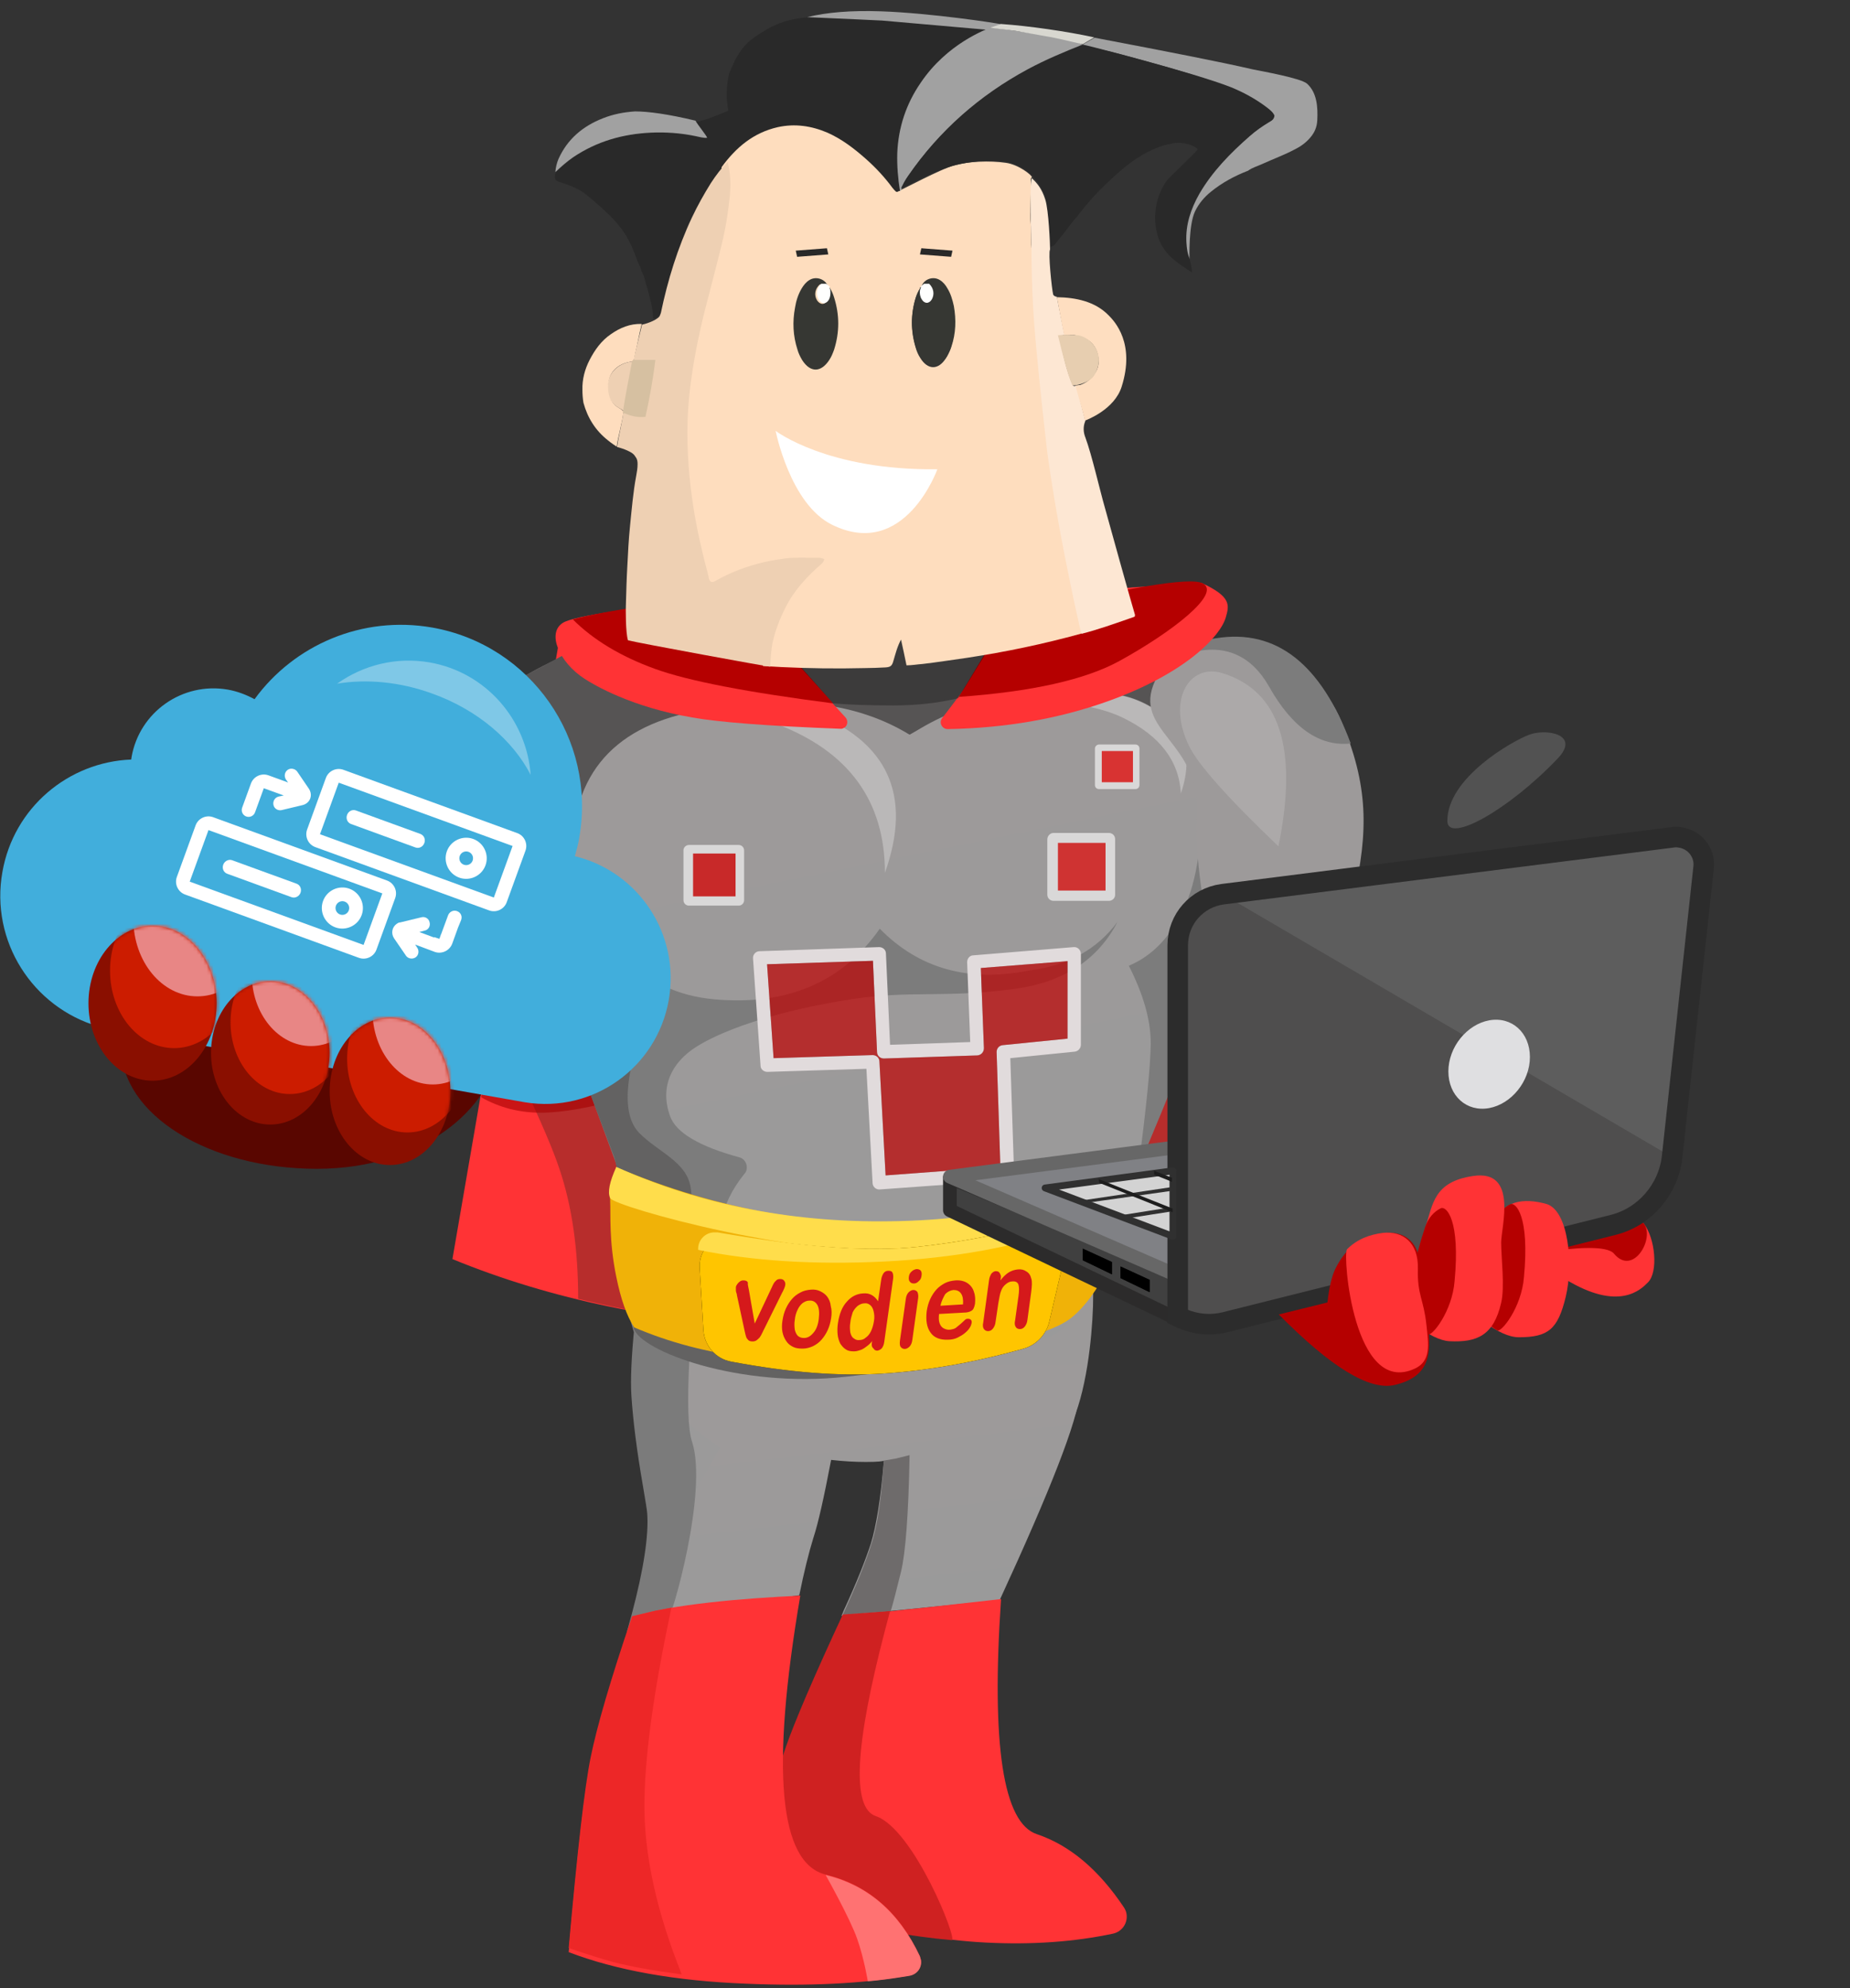 <?xml version="1.0" encoding="UTF-8"?>
<svg width="540px" height="580px" viewBox="0 0 540 580" version="1.1" xmlns="http://www.w3.org/2000/svg" xmlns:xlink="http://www.w3.org/1999/xlink">
    <rect x="0" y="0" width="540" height="580" fill="#333333" stroke="none"/>
    <!-- Generator: Sketch 51.2 (57519) - http://www.bohemiancoding.com/sketch -->
    <title>vodien</title>
    <desc>Created with Sketch.</desc>
    <defs>
        <linearGradient x1="45.031%" y1="21.106%" x2="60.47%" y2="97.878%" id="linearGradient-1">
            <stop stop-color="#9D9A9A" offset="0%"></stop>
            <stop stop-color="#9A9A9A" offset="100%"></stop>
        </linearGradient>
        <linearGradient x1="44.243%" y1="21.198%" x2="59.705%" y2="98.058%" id="linearGradient-2">
            <stop stop-color="#9D9A9A" offset="0%"></stop>
            <stop stop-color="#9A9A9A" offset="100%"></stop>
        </linearGradient>
        <linearGradient x1="49.204%" y1="20.187%" x2="64.639%" y2="97.064%" id="linearGradient-3">
            <stop stop-color="#9D9A9A" offset="0%"></stop>
            <stop stop-color="#9A9A9A" offset="100%"></stop>
        </linearGradient>
        <ellipse id="path-4" cx="18.7" cy="22.6" rx="18.7" ry="22.6"></ellipse>
        <ellipse id="path-6" cx="18.7" cy="22.6" rx="18.7" ry="22.6"></ellipse>
        <ellipse id="path-8" cx="17.3" cy="20.9" rx="17.3" ry="20.9"></ellipse>
        <ellipse id="path-10" cx="17.3" cy="20.9" rx="17.3" ry="20.9"></ellipse>
        <ellipse id="path-12" cx="17.6" cy="21.5" rx="17.6" ry="21.5"></ellipse>
        <ellipse id="path-14" cx="17.6" cy="21.5" rx="17.6" ry="21.5"></ellipse>
    </defs>
    <g id="vodien" stroke="none" stroke-width="1" fill="none" fill-rule="evenodd">
        <g transform="translate(0, 3)">
            <g id="мен">
                <g id="legs" transform="translate(166, 362)" fill-rule="nonzero">
                    <path d="M24.3,73 C23.2,73.1 21.7,65 19.8,48.7 C17,24.3 23.2,14.3 25.8,1.3 C25.8,1.3 150,-1 152.5,5.7 C153.5,8.5 153.3,21.4 151.4,33.3 C150.3,40.2 148.6,46.8 146.4,50.9 C139.4,63.4 135,62.7 130.7,62.7 C127.9,62.7 112,61.7 83.2,59.8 C84.8,59.9 87,57.4 89.7,52.5 C92.2,48 71.7,48 70.8,50.9 C69.6,54.7 68,60.7 66,68.9 L24.3,73 Z" id="Path-9-Copy-3" fill="url(#linearGradient-1)"></path>
                    <path d="M20,107 C22.9,98.5 26.4,90.2 30.5,82.2 C34.6,74.2 39.2,65.9 44.2,57.3 C33.2,50 26.1,42.1 22.8,33.5 C22.8,33.5 65.2,33.3 149.9,33 C149.4,34.6 149.4,37.7 149.1,41.7 C148.5,49.5 140.7,69.5 125.8,101.8 L79.6,106.4 C79.9,105.8 80.1,105.3 80.2,105 C84,96.8 86.6,90.2 88.2,85.3 C89.8,80.1 91.1,72 92,61.1 C91.9,61.3 90.1,61.5 86.8,61.5 C83.5,61.5 80.1,61.3 76.6,60.9 C74.5,71.9 72.8,79.5 71.4,83.7 C70.1,87.9 68.7,93.5 67.3,100.4 L20,107 Z" id="Path-9-Copy-3_1_" fill="url(#linearGradient-2)"></path>
                    <path d="M99.5,59.5 C99.2,76.8 98.3,88.2 97,93.5 C95.7,98.8 94.7,102.7 94,105 L80,106.1 C84,97.4 86.8,90.4 88.5,85 C90.2,79.6 91.3,71.7 92,61.1 C94.3,60.7 95.5,60.5 95.5,60.5 C95.5,60.5 96.8,60.2 99.5,59.5 Z" id="Path-9-Copy-2" fill="#6E6B6B"></path>
                    <path d="M22.6,74.2 C22.6,74.2 22.6,74.1 22.6,74.1 C22.5,73.3 22.3,72.5 22.2,71.7 C22,70.6 21.8,69.4 21.6,68.1 C19.9,58.3 18.8,49.7 18.3,42.2 C18,37.6 18.3,30.8 19.2,21.7 L35.2,31.8 C34.6,44 34.8,52 36,55.6 C40.7,69.8 30.3,106.8 28.4,108.9 C28.4,108.9 28.4,109 28.4,109 L17,111 C21,97 23,86.3 23,78.9 C23,77.3 22.9,75.7 22.6,74.2 Z" id="Combined-Shape" fill="#7B7B7B"></path>
                    <path d="M82.7,106.5 C75,124.9 69.9,137.7 67.5,144.9 C57.7,173.3 55.8,188.4 57.7,189.3 C61.5,191.3 97.3,200.5 121.7,201.7 C135.2,202.4 147.6,201.5 158.9,199.1 C161.6,198.5 163.3,195.9 162.8,193.2 C162.7,192.6 162.4,192 162.1,191.5 C154.7,180.4 146.2,173.3 136.7,170.1 C126.8,166.9 123.3,144 126.2,101.5 C115.8,102.7 108,103.5 102.9,104.1 C97.5,104.6 90.9,105.4 82.7,106.5 Z" id="Path-8" fill="#FF3335"></path>
                    <path d="M80,106 C71.4,124.5 65.9,137.4 63.4,144.6 C53.7,173 51.8,188 53.6,189 C57.1,190.8 87.9,198.9 111.8,201 C113.7,201.2 100.7,168.5 89.6,164.8 C82.6,162.4 83.5,144.4 92.3,110.7 C92.6,109.5 93.1,107.6 93.8,105 L80,106 Z" id="Path-8_1_" fill="#CF2121"></path>
                    <path d="M19,106.5 C12.4,125.6 8.2,139.6 6.4,148.6 C4.6,157.6 2.5,176.3 0,204.5 C13.9,209.8 31.1,212.9 51.7,213.7 C70.1,214.5 86,213.7 99.5,211.3 C101.7,210.9 103.1,208.8 102.8,206.7 C102.7,206.4 102.6,206 102.5,205.7 C96.5,192.8 87.3,184.9 75.1,181.9 C61.4,178.6 58.9,151.5 67.6,100.5 C58.9,100.9 50,101.5 41.1,102.5 C32.2,103.5 24.7,104.8 19,106.5 Z" id="Path-7" fill="#FF3335"></path>
                    <path d="M87.3,213 C90,212.8 94.1,212.3 99.5,211.4 C101.7,211 103.2,209 102.8,206.8 C102.7,206.4 102.6,206.1 102.5,205.7 C96.4,192.8 87.2,184.9 75,182 C75,182 82.1,194.6 84.2,200.6 C86.3,206.6 87.3,213 87.3,213 Z" id="Path-7-Copy-2" fill="#FF7272"></path>
                    <path d="M18.5,106.5 C12.2,125 8.2,138.8 6.4,147.7 C4.6,156.6 2.5,175.2 0,203.3 C5.8,205.3 10.2,206.6 13,207.4 C18.1,208.7 24.7,209.9 33,211 C25.7,192.8 22.1,176.4 22.1,161.9 C22.1,148 24.7,128.7 30,104 C28,104.4 26.5,104.7 25.3,104.9 C24.2,105.2 21.9,105.7 18.5,106.5 Z" id="Path-7-Copy" fill="#ED2727"></path>
                </g>
                <g id="Group-8" transform="translate(0, 165.647)">
                    <g id="Group-90" transform="translate(0, 0.089)">
                        <g id="Group-7">
                            <g id="Group-34-Copy-15" transform="translate(130.96, 1.476)" fill-rule="nonzero">
                                <path d="M1.1,197.1 C29.8,208.9 62.3,215.6 98.6,217.3 C134.9,219 169.9,212.3 203.6,197.1 L276.8,189.5 C279,189.3 280.6,187.3 280.4,185.1 C280.3,184.4 280.1,183.7 279.6,183.1 L223.4,107.9 L216,0 L32.9,12.9 L1.1,197.1 Z" id="Path-19" fill="#FF3335"></path>
                                <path d="M37.8,208.7 C37.8,194.2 36,181.6 32.3,170.7 C28.7,159.8 17.9,137.1 0.1,102.6 L182.1,22.3 L224.9,125.6 C220.5,139.5 218.3,153.1 218.3,166.5 C218.3,179.8 221.1,189.2 226.7,194.7 L203.1,196.9 C180.7,208.6 155.5,215.5 127.6,217.4 C99.7,219.3 69.8,216.4 37.8,208.7 Z" id="Path-20" fill="#B72D2C"></path>
                                <path d="M13.7,119.9 L9.5,149.9 C14.8,152.9 20.6,154.4 26.9,154.4 C33.2,154.4 41.7,152.9 52.1,149.9 L40.3,95.1 L13.7,119.9 Z" id="Path-21" fill="#A50001" opacity="0.59"></path>
                            </g>
                            <g id="Group-33-Copy-20" transform="translate(144.698, 7.494)" fill-rule="nonzero">
                                <path d="M24,73.9 C22.9,48.8 34.8,33.8 59.8,28.9 C97.3,21.5 115,40.3 115,40.3 C115,40.3 145.8,13.3 181.8,23.8 C195,27.7 203,35.3 205.7,46.6" id="Path-10" fill="#A8ADAE"></path>
                                <g id="Group-23" transform="translate(0, 0.882)" fill="url(#linearGradient-3)">
                                    <path d="M40,209.1 C34.6,195 38.1,168.8 34.5,158.6 C28.1,140.9 21.8,123.1 15.8,105.3 C7.3,93.1 2.3,78.8 0.7,62.7 C-0.9,46.6 1.8,32.4 8.7,20 C26.1,9.7 48,4.6 74.6,4.6 C101.2,4.6 140,3.2 191.2,0.3 C210.9,8.9 220.8,25.8 220.8,51.1 C220.8,76.4 219.2,88.8 215.9,88.2 C193.4,151.3 177,191.6 166.8,209.1 C158.1,223.8 44.8,221.4 40,209.1 Z" id="Path-9-Copy-3_2_"></path>
                                </g>
                                <path d="M187.6,164.3 C196.6,143.2 202.7,127.8 206,117.9 C209.3,108 213.3,95.8 218,81.4 C214.6,73.5 212.4,67.9 211.4,64.5 C210.4,61.1 208.6,55.2 206,46.7 C206.8,65.1 205.3,78.7 201.4,87.6 C197.5,96.5 192,102.5 184.8,105.5 C189,113.8 191.2,121.3 191.2,128.2 C191.1,134.9 189.9,147 187.6,164.3 Z" id="Path-9" fill="#7C7C7C"></path>
                                <path d="M148.2,214.3 C138.1,218 122.6,220.9 101.7,223.1 C70.3,226.4 41.9,218.1 40.1,211.7 C34.5,192.4 37.6,169.6 34.9,162.6 C30.6,151 24.1,133.3 15.6,109.4 C16.7,109.3 18,108.7 19.4,107.6 C20.9,106.6 22,94.4 22.9,71.1 C28.8,98.7 42.5,113.4 63.8,115.3 C85.1,117.2 101.2,110.3 112.1,94.7 C123.6,106.4 138.1,110.4 155.7,106.9 C166.9,105.5 175.5,100.8 181.5,92.7 C175.8,103.7 165.9,110.2 151.9,112.2 C130.9,115.1 121.1,112.5 103,115.4 C71.2,120.5 59.4,128.7 58.8,129 C51,133.8 47.9,141.2 50.9,149.4 C52.6,154.2 59.4,158.2 71.1,161.4 C72.7,161.8 73.6,163.5 73.2,165.1 C73.1,165.5 72.9,165.9 72.6,166.2 C65.3,175.2 63.5,185 67.2,195.8 C71.4,208.1 68.6,215.5 58.8,218.1 L148.2,214.3 Z" id="Path-11-Copy" fill="#7C7C7C"></path>
                                <path d="M157.3,212.9 C141.5,218.9 123.2,223.1 102.3,225.4 C70.9,228.9 42.1,217.8 40.3,211.3 C34.7,191.3 37.2,168.4 34.5,161.1 C30.1,149.4 23,130.8 13.2,105.3 C16.1,104.6 18.3,103.7 19.6,102.7 C20.9,101.7 22.2,100.5 23.3,99.1 L40.1,132.6 C37.5,143.1 38.1,150.3 41.8,154.2 C47.5,160 55.7,162.6 56.9,170.2 C57.7,175.3 57.9,189.9 57.6,214 L157.3,212.9 Z" id="Path-11" fill="#636262"></path>
                                <path d="M35.2,164.3 C33.9,168.6 33.3,171.8 33.4,174.1 C33.6,178 33,185.6 35.2,196.3 C36.5,202.7 38.2,207.6 40.4,211 C60.6,219.7 85,222.8 113.6,220.2 C142.3,217.6 160.2,213.8 167.5,208.6 C171.5,205.6 175.5,200.3 179.5,192.6 C183.5,184.9 186.8,174.2 189.3,160.3 C177.9,171.4 156.8,177.9 126,180 C95.3,182.1 65,176.9 35.2,164.3 Z" id="Path-13" fill="#F0B208"></path>
                                <path d="M35.2,164.2 C33.2,168.6 32.6,171.6 33.4,173.3 C34.6,175.8 90.9,191.6 123.4,188.5 C155.9,185.4 181.4,174.6 185.4,173.1 C188.1,172.1 189.4,167.8 189.4,160.3 C171.9,172.7 148.1,179.2 118,180 C87.9,180.8 60.3,175.5 35.2,164.2 Z" id="Path-13_1_" fill="#FFDD4B"></path>
                                <g id="Rectangle-2" transform="translate(114.496, 202.006) rotate(-6) translate(-114.496, -202.006) translate(58.996, 179.006)">
                                    <g id="Group" fill="#000000">
                                        <path d="M13.1,0.8 C35,6.6 52.3,9.5 65.1,9.5 C78,9.5 91.4,8.4 105.5,6.1 C107.7,5.7 109.7,7.2 110.1,9.4 C110.2,10.1 110.1,10.7 109.9,11.3 L101.6,35.1 C100.3,38.9 97,41.7 93,42.3 C78.3,44.8 64.5,45.7 51.7,45.2 C38.9,44.7 24.4,42 8,37.1 C3.6,35.8 0.7,31.7 0.9,27.1 L1.7,9 C1.9,4 6.1,0.2 11.1,0.4 C11.8,0.6 12.4,0.7 13.1,0.8 Z" id="path-2_2_"></path>
                                    </g>
                                    <g id="Group" fill="#FFC500">
                                        <path d="M13.1,0.8 C35,6.6 52.3,9.5 65.1,9.5 C78,9.5 91.4,8.4 105.5,6.1 C107.7,5.7 109.7,7.2 110.1,9.4 C110.2,10.1 110.1,10.7 109.9,11.3 L101.6,35.1 C100.3,38.9 97,41.7 93,42.3 C78.3,44.8 64.5,45.7 51.7,45.2 C38.9,44.7 24.4,42 8,37.1 C3.6,35.8 0.7,31.7 0.9,27.1 L1.7,9 C1.9,4 6.1,0.2 11.1,0.4 C11.8,0.6 12.4,0.7 13.1,0.8 Z" id="path-2_1_"></path>
                                    </g>
                                </g>
                                <path d="M64.8,183.3 C89.6,187.6 108.9,189 122.6,187.6 C136.3,186.2 150.5,183.4 165.3,179.2 C166.5,178.9 167.7,179.6 168,180.7 C168.1,181.1 168.1,181.4 168,181.8 C152,187.5 133.8,190.8 113.3,191.8 C92.8,192.8 74.8,191.6 59.1,188.4 C58.9,185.8 60.9,183.5 63.5,183.3 C64.1,183.3 64.5,183.3 64.8,183.3 Z" id="Rectangle-2_1_" fill="#FFDD4B"></path>
                                <path d="M73.9,200.1 L75.6,209.9 L80.6,199.3 C81,198.4 81.3,197.8 81.7,197.5 C82,197.1 82.4,196.9 83,196.9 C83.5,196.9 83.9,197 84.2,197.4 C84.5,197.8 84.6,198.2 84.5,198.7 C84.5,198.9 84.4,199.1 84.3,199.4 C84.2,199.7 84.1,199.9 84,200.1 C83.9,200.3 83.8,200.6 83.6,200.9 L78.3,211.6 C78.1,211.9 78,212.3 77.7,212.8 C77.5,213.3 77.2,213.7 77,214 C76.7,214.3 76.4,214.6 76.1,214.8 C75.8,215 75.4,215.1 75,215.1 C74.4,215.1 74,215 73.7,214.7 C73.4,214.4 73.2,214.1 73.1,213.8 C73,213.5 72.8,212.8 72.6,211.8 L70.4,201.6 C70.4,201.3 70.3,201.1 70.2,200.8 C70.1,200.5 70.1,200.3 70.1,200 C70.1,199.7 70.1,199.5 70.1,199.3 C70.1,199 70.3,198.7 70.5,198.4 C70.7,198.1 71,197.8 71.3,197.6 C71.6,197.4 71.9,197.3 72.3,197.3 C73,197.3 73.4,197.5 73.6,197.9 C73.5,198.4 73.7,199.1 73.9,200.1 Z M97.9,208.3 C97.7,209.6 97.4,210.7 96.9,211.8 C96.4,212.9 95.8,213.8 95.1,214.6 C94.4,215.4 93.6,216 92.6,216.5 C91.7,216.9 90.7,217.2 89.6,217.2 C88.5,217.2 87.6,217.1 86.8,216.7 C86,216.3 85.3,215.8 84.8,215 C84.3,214.3 83.9,213.4 83.7,212.4 C83.5,211.4 83.5,210.2 83.7,209 C83.9,207.7 84.2,206.6 84.7,205.5 C85.2,204.4 85.8,203.5 86.5,202.7 C87.2,201.9 88,201.3 89,200.8 C89.9,200.3 90.9,200.1 92,200 C93.1,199.9 94,200.1 94.8,200.5 C95.6,200.9 96.3,201.4 96.8,202.1 C97.3,202.8 97.7,203.7 97.8,204.8 C98.1,205.9 98.1,207.1 97.9,208.3 Z M94.3,208.5 C94.5,206.8 94.4,205.4 93.9,204.5 C93.4,203.6 92.6,203.1 91.5,203.2 C90.8,203.2 90.2,203.5 89.6,203.9 C89,204.4 88.5,205 88.1,205.9 C87.7,206.7 87.4,207.7 87.3,208.8 C87.1,209.9 87.2,210.9 87.3,211.7 C87.5,212.5 87.8,213.1 88.2,213.5 C88.7,213.9 89.2,214.1 90,214.1 C91.1,214.1 92,213.5 92.8,212.5 C93.6,211.6 94.1,210.2 94.3,208.5 Z M109.8,215.4 L109.9,215 C109.3,215.7 108.8,216.2 108.2,216.6 C107.7,217 107.1,217.4 106.5,217.6 C105.9,217.8 105.3,218 104.6,218 C103.7,218 102.9,217.9 102.3,217.5 C101.6,217.1 101.1,216.5 100.6,215.8 C100.2,215 99.9,214.1 99.8,213.1 C99.7,212.1 99.7,210.9 99.9,209.7 C100.3,207.1 101.1,205 102.5,203.5 C103.8,202 105.4,201.2 107.2,201.1 C108.3,201 109.1,201.2 109.8,201.6 C110.5,202 111.1,202.6 111.6,203.4 L112.5,197.2 C112.6,196.3 112.9,195.7 113.2,195.2 C113.6,194.7 114,194.5 114.6,194.5 C115.2,194.5 115.6,194.6 115.8,195 C116,195.4 116.1,196 116,196.8 L113.4,215.3 C113.3,216.1 113,216.7 112.7,217.1 C112.3,217.5 111.9,217.7 111.4,217.8 C110.9,217.8 110.5,217.6 110.3,217.2 C109.7,216.7 109.7,216.2 109.8,215.4 Z M103.5,209.6 C103.3,210.7 103.4,211.7 103.5,212.5 C103.7,213.3 104,213.9 104.5,214.2 C105,214.6 105.5,214.8 106.2,214.7 C106.8,214.7 107.5,214.5 108,214 C108.6,213.6 109.1,213 109.5,212.2 C109.9,211.4 110.2,210.4 110.4,209.2 C110.6,208.1 110.5,207.1 110.3,206.3 C110.1,205.5 109.8,204.9 109.3,204.5 C108.8,204.1 108.3,203.9 107.6,204 C106.9,204 106.3,204.3 105.7,204.7 C105.1,205.2 104.6,205.8 104.2,206.6 C103.9,207.6 103.6,208.5 103.5,209.6 Z M123.3,202.5 L121.6,214.7 C121.5,215.5 121.2,216.2 120.8,216.6 C120.4,217 119.9,217.3 119.4,217.3 C118.9,217.3 118.5,217.1 118.2,216.7 C117.9,216.3 117.9,215.6 118,214.8 L119.7,202.7 C119.8,201.9 120.1,201.2 120.5,200.8 C120.9,200.4 121.4,200.1 121.9,200.1 C122.4,200.1 122.8,200.3 123.1,200.7 C123.3,201.2 123.4,201.7 123.3,202.5 Z M122.1,198.2 C121.6,198.2 121.2,198.1 120.9,197.7 C120.6,197.4 120.5,196.9 120.6,196.2 C120.7,195.6 120.9,195.1 121.4,194.7 C121.8,194.3 122.3,194.1 122.8,194 C123.3,194 123.7,194.1 124,194.4 C124.3,194.7 124.4,195.2 124.3,195.9 C124.2,196.6 124,197.1 123.5,197.5 C123,198 122.6,198.2 122.1,198.2 Z M136.6,206.7 L129.4,207.1 C129.3,208.1 129.3,208.9 129.5,209.6 C129.7,210.3 130.1,210.9 130.6,211.2 C131.1,211.5 131.7,211.7 132.3,211.7 C132.7,211.7 133.1,211.6 133.5,211.5 C133.9,211.4 134.3,211.2 134.6,210.9 C135,210.6 135.3,210.3 135.7,210 C136,209.7 136.5,209.3 137,208.8 C137.2,208.6 137.5,208.5 137.8,208.5 C138.2,208.5 138.5,208.6 138.7,208.8 C138.9,209 139,209.4 138.9,209.8 C138.8,210.2 138.7,210.6 138.3,211.2 C138,211.7 137.5,212.2 136.9,212.7 C136.3,213.2 135.6,213.6 134.8,214 C134,214.4 133,214.6 132,214.6 C129.7,214.7 127.9,214 126.9,212.5 C125.8,211 125.5,208.9 125.8,206.3 C126,205 126.3,203.9 126.8,202.8 C127.3,201.7 127.9,200.8 128.6,200 C129.3,199.2 130.2,198.6 131.1,198.1 C132.1,197.6 133.1,197.4 134.2,197.3 C135.6,197.2 136.8,197.5 137.7,198.1 C138.6,198.7 139.3,199.6 139.6,200.7 C140,201.8 140,202.9 139.9,204.1 C139.7,205.2 139.4,205.9 138.8,206.2 C138.3,206.5 137.6,206.7 136.6,206.7 Z M129.8,204.7 L136.4,204.3 C136.5,202.8 136.3,201.8 135.8,201.1 C135.3,200.4 134.6,200.1 133.6,200.1 C132.7,200.2 131.9,200.6 131.2,201.3 C130.7,202.2 130.1,203.3 129.8,204.7 Z M147.4,196.8 L147.3,197.3 C148.1,196.3 148.9,195.5 149.7,195 C150.5,194.5 151.4,194.2 152.4,194.1 C153.4,194 154.2,194.2 154.9,194.7 C155.6,195.1 156.1,195.8 156.3,196.7 C156.5,197.2 156.5,197.8 156.5,198.4 C156.5,199 156.4,199.8 156.3,200.7 L155.2,208.8 C155.1,209.7 154.8,210.3 154.4,210.8 C154,211.3 153.5,211.5 153,211.5 C152.5,211.5 152,211.3 151.8,210.9 C151.5,210.5 151.4,209.8 151.6,209 L152.6,201.8 C152.8,200.4 152.8,199.3 152.6,198.6 C152.4,197.9 151.8,197.5 150.8,197.6 C150.1,197.6 149.5,197.9 148.9,198.4 C148.3,198.9 147.8,199.5 147.5,200.4 C147.2,201.1 147,202.3 146.7,204 L145.9,209.4 C145.8,210.3 145.5,210.9 145.1,211.4 C144.7,211.9 144.2,212.1 143.7,212.1 C143.2,212.1 142.8,211.9 142.5,211.5 C142.2,211.1 142.1,210.4 142.3,209.6 L144,197.2 C144.1,196.4 144.4,195.8 144.7,195.3 C145.1,194.9 145.5,194.6 146,194.6 C146.3,194.6 146.6,194.7 146.8,194.8 C147,195 147.2,195.2 147.3,195.6 C147.5,195.8 147.5,196.3 147.4,196.8 Z" id="vodien" fill="#D5191B"></path>
                                <path d="M24,76.1 C22.9,51 34.8,36 59.8,31.1 C84.8,26.2 105.1,28.5 120.8,38.1 C143.9,25.2 163.4,21.2 179.4,26.1 C191.5,28.6 198.6,33.5 200.7,40.6 C201.6,20.2 198.7,8.6 191.9,6 C185,3.4 133.2,3.4 36.5,6 L6,22.2 C13.4,35.4 17.4,44.4 18,49.1 C20,63.2 22,72.3 24,76.1 Z" id="Path-10_1_" fill="#565454"></path>
                                <g id="Group-36" transform="translate(22.283, 24.867)">
                                    <path d="M0.1,51.4 C-1,26.3 10.9,11.3 35.9,6.4 C73.4,-1 95.5,15.7 95.5,15.7 C95.5,15.7 117.8,-4 157.8,1.3 C171.9,3.2 179,12.8 181.7,24.1" id="Path-10_2_" fill="#9D9A9A"></path>
                                    <path d="M121,3.5 C130.3,-0.1 154.3,-1.1 164.6,3.1 C177.7,8.4 182.1,17.5 177.7,30.4 C177.2,20.9 171.6,13.6 161,8.4 C152.8,4.3 139.5,2.7 121,3.5 Z" id="Combined-Shape-Copy-6" fill="#FFFFFF" opacity="0.295"></path>
                                </g>
                                <g id="Group-53" transform="translate(54.302, 40.77)">
                                    <path d="M25,95.7 C23.9,95.7 23,94.9 23,93.9 L20.8,62.6 C20.7,61.5 21.6,60.5 22.7,60.5 L57.6,59.3 C58.7,59.3 59.6,60.1 59.6,61.2 L60.8,87.8 L84.2,87 L83.3,63.7 C83.3,62.6 84.1,61.7 85.1,61.7 L114.4,59.3 C115.5,59.2 116.5,60.1 116.5,61.3 L116.5,87.8 C116.5,88.8 115.7,89.7 114.7,89.8 L95.9,91.7 L97,125.3 C97,126.4 96.2,127.3 95.2,127.3 L57.8,130 C56.7,130.1 55.7,129.2 55.7,128.1 L53.9,94.8 L25,95.7 Z M26.8,91.7 L55.7,90.8 C56.8,90.8 57.7,91.6 57.7,92.7 L59.5,125.9 L93,123.4 L91.9,89.9 C91.9,88.9 92.6,88 93.7,87.9 L112.6,86 L112.6,63.4 L87.3,65.4 L88.2,88.8 C88.2,89.9 87.4,90.8 86.3,90.9 L59,91.8 C57.9,91.8 57,91 57,89.9 L55.8,63.3 L24.9,64.3 L26.8,91.7 Z" id="Combined-Shape_1_" fill="#E1DBDC"></path>
                                    <path d="M26.8,91.7 L55.7,90.8 C56.8,90.8 57.7,91.6 57.7,92.7 L59.5,125.9 L93,123.4 L91.9,89.9 C91.9,88.9 92.6,88 93.7,87.9 L112.6,86 L112.6,63.4 L87.3,65.4 L88.2,88.8 C88.2,89.9 87.4,90.8 86.3,90.9 L59,91.8 C57.9,91.8 57,91 57,89.9 L55.8,63.3 L24.9,64.3 L26.8,91.7 Z" id="Path" fill-opacity="0.701" fill="#BF0001"></path>
                                    <path d="M110.4,42.3 L123,42.3 L123,29.7 L110.4,29.7 L110.4,42.3 Z M108.5,26 L124.7,26 C125.7,26 126.5,26.8 126.5,27.8 L126.5,44 C126.5,45 125.7,45.8 124.7,45.8 L108.5,45.8 C107.5,45.8 106.7,45 106.7,44 L106.7,27.9 C106.7,26.9 107.5,26 108.5,26 Z" id="Rectangle-3-Copy-2" fill="#D9D8D8"></path>
                                    <polygon id="Path_1_" fill="#CF3332" points="109.8 42.8 123.7 42.8 123.7 28.9 109.8 28.9"></polygon>
                                    <path d="M3.7,44.1 L15,44.1 L15,32.8 L3.7,32.8 L3.7,44.1 Z M2.1,29.5 L16.6,29.5 C17.5,29.5 18.2,30.2 18.2,31.1 L18.2,45.6 C18.2,46.5 17.5,47.2 16.6,47.2 L2.1,47.2 C1.2,47.2 0.5,46.5 0.5,45.6 L0.5,31.2 C0.4,30.3 1.2,29.5 2.1,29.5 Z" id="Rectangle-3-Copy-2_1_" fill="#D9D8D8"></path>
                                    <polygon id="Path_2_" fill="#C82929" points="3.3 44.5 15.7 44.5 15.7 32 3.3 32"></polygon>
                                    <path d="M123,10.8 L131.2,10.8 L131.2,2.6 L123,2.6 L123,10.8 Z M121.8,0.2 L132.4,0.2 C133.1,0.2 133.6,0.7 133.6,1.4 L133.6,12 C133.6,12.7 133.1,13.2 132.4,13.2 L121.8,13.2 C121.1,13.2 120.6,12.7 120.6,12 L120.6,1.4 C120.6,0.7 121.2,0.2 121.8,0.2 Z" id="Rectangle-3-Copy-2_3_" fill="#D9D8D8"></path>
                                    <polygon id="Path_4_" fill="#D83332" points="122.6 11.2 131.7 11.2 131.7 2.1 122.6 2.1"></polygon>
                                </g>
                            </g>
                            <g id="Group-62-Copy" transform="translate(277.269, 16.958)">
                                <path d="M169.2,28.6 C164.1,30.5 145.2,41.2 145.2,53.8 C145.2,60.5 162.9,50.8 177.4,35.6 C184.1,28.6 174.3,26.8 169.2,28.6 Z" id="Oval-8-Copy" fill-opacity="0.153" fill="#FFFFFF" fill-rule="nonzero"></path>
                                <path d="M102,45.1 C107.2,44.2 107,47.2 108.6,56.1 C110.2,65 107.3,78.1 95.3,80.2 C83.3,82.3 77.2,77.8 77.2,68.5 C77.2,59.2 96.8,46 102,45.1 Z" id="Oval-8-Copy-2" fill-opacity="0.153" fill="#FFFFFF" fill-rule="nonzero"></path>
                                <path d="M108.6,25.2 C108.6,21.5 106.6,16.6 102.7,10.4 C97.8,5.3 91.2,3.9 82.8,6.4 C69.6,10.3 70.3,21.7 75.7,32 C77.1,34.8 72.8,18.5 85.1,14.8 C99.7,10.4 108.6,30.8 108.6,25.2 Z" id="Path-15" fill="#7C7C7C" fill-rule="nonzero"></path>
                                <g id="Group-64">
                                    <path d="M114.2,24.6 C122.2,43.3 122.2,56.9 117.8,76.1 C116.2,82.9 117.7,88.8 122.2,94 L78.4,98.1 C73.6,79.1 71.5,63.8 72.2,52.3 C73.5,30.6 53,27.7 59.9,12.9 C62.2,7.9 67.5,3.8 76.7,1.5 C85.9,-0.8 106.2,5.9 114.2,24.6 Z" id="Path-53" fill="#9D9A9A" fill-rule="nonzero"></path>
                                    <path d="M95.9,61.2 C101.7,32.7 96.3,15.9 79.6,10.7 C70,7.7 63.2,18.4 69.8,31.9 C72.4,37.3 81.1,47.1 95.9,61.2 Z" id="Oval-8-Copy-5" fill-opacity="0.153" fill="#FFFFFF" fill-rule="nonzero"></path>
                                    <path d="M117,31.2 C107.9,32.2 99.9,26.6 93.1,14.5 C82.8,-3.6 65.4,7.1 67,5.9 C69.6,3.8 72.1,1.3 77.7,0.5 C95.2,-2.3 108.3,7.9 117,31.2 Z" id="Path-53_1_" fill="#7C7C7C" fill-rule="nonzero"></path>
                                    <g id="Group-70" transform="translate(0, 57.873)">
                                        <g id="Group-68" transform="translate(181.542, 122.13) rotate(5) translate(-181.542, -122.13) translate(156.542, 110.63)" fill-rule="nonzero">
                                            <path d="M0,16.6 C0,16.6 16.1,15.3 23.7,19.1 C40.2,27.3 46,20.2 47.9,17.9 C50.6,14.6 48.9,5.1 45.2,1 C43.6,-0.8 34.1,2.9 21.6,7.2 C9.1,11.5 0,16.6 0,16.6 Z" id="Path-49" fill="#FF3335"></path>
                                            <path d="M0,16.6 C0,16.6 32.8,5.8 37.3,10.5 C43.4,16.6 48.8,5 45.2,1 C43.6,-0.8 34.1,2.9 21.6,7.2 C9.1,11.5 0,16.6 0,16.6 Z" id="Path-49_1_" fill="#B50000"></path>
                                        </g>
                                        <g id="Group-67">
                                            <g id="Group-66" fill-rule="nonzero">
                                                <g id="Oval-12" transform="translate(66.529, 0)">
                                                    <g id="Mask">
                                                        <path d="M0,32.2 L0,140.5 L1.3,141.1 C5.2,142.8 9.5,143.2 13.7,142.2 L127,113.8 C136.3,111.5 143.2,103.5 144.3,94 L153.5,9.5 C154,5.1 150.8,1.2 146.4,0.7 C145.8,0.6 145.1,0.6 144.5,0.7 L13.1,17.3 C5.6,18.3 0,24.6 0,32.2 Z" id="path-4_1_" fill="#5D5D5D"></path>
                                                        <path d="M0,32.2 L0,140.5 L1.3,141.1 C5.2,142.8 9.5,143.2 13.7,142.2 L127,113.8 C136.3,111.5 143.2,103.5 144.3,94 L13.1,17.3 C5.6,18.3 0,24.6 0,32.2 Z" id="path-4_1_" fill="#4F4E4E"></path>
                                                    </g>
                                                </g>
                                                <polygon id="Path-45" stroke="#2C2B2B" stroke-width="4" fill="#404040" stroke-linejoin="round" points="0 100 0 109.5 66.3 141.2 66.3 127.7"></polygon>
                                                <polygon id="Path-47" stroke="#676767" stroke-width="4" fill="#808185" stroke-linejoin="round" points="0 99.7 66.3 128.5 66.3 91.1"></polygon>
                                            </g>
                                            <g id="Path-48" transform="translate(38, 120)" fill-rule="nonzero">
                                                <polygon id="path-6" fill="#0C0C0C" points="0.8 0.7 0.8 4.1 9.3 8.2 9.3 4.6"></polygon>
                                                <polygon id="path-6_2_" fill="#000000" points="0.8 0.7 0.8 4.1 9.3 8.2 9.3 4.6"></polygon>
                                            </g>
                                            <g id="Path-48-Copy" transform="translate(49, 125)" fill-rule="nonzero">
                                                <polygon id="path-8" fill="#0C0C0C" points="0.8 0.9 0.8 4.3 9.3 8.4 9.3 4.8"></polygon>
                                                <polygon id="path-8_2_" fill="#000000" points="0.8 0.9 0.8 4.3 9.3 8.4 9.3 4.8"></polygon>
                                            </g>
                                            <path d="M157.4,79.7 C163.9,78.5 169.3,71.9 169.3,64.8 C169.3,57.7 164,52.9 157.4,54.1 C150.9,55.3 145.5,61.9 145.5,69 C145.5,76.1 150.8,80.9 157.4,79.7 Z" id="Oval-11" fill="#DFDFE1" fill-rule="nonzero"></path>
                                            <path d="M66.5,32.2 L66.5,140.5 L67.8,141.1 C71.7,142.8 76,143.2 80.2,142.2 L193.5,113.8 C202.8,111.5 209.7,103.5 210.8,94 L220,9.5 C220.5,5.1 217.3,1.2 212.9,0.7 C212.3,0.6 211.6,0.6 211,0.7 L79.6,17.3 C72.1,18.3 66.5,24.6 66.5,32.2 Z" id="Path-43-Copy-5" stroke="#2C2C2C" stroke-width="6"></path>
                                        </g>
                                        <polygon id="Path-43" stroke="#303030" stroke-width="2" fill="#D3D3D3" fill-rule="nonzero" stroke-linejoin="round" points="27.8 103 65.1 117.1 65.1 98"></polygon>
                                        <polygon id="Path-49-Copy" fill="#303030" fill-rule="nonzero" points="40.1 107.3 38.8 106.6 65 102.7 65 103.8"></polygon>
                                        <polygon id="Path-49-Copy-2" fill="#303030" fill-rule="nonzero" points="52.8 111.7 50.9 110.8 65.4 108.5 65.6 109.7"></polygon>
                                        <polygon id="Path-50" fill="#1D1D1D" fill-rule="nonzero" points="43.6 101.5 43.4 100.4 65 109 65 110.1"></polygon>
                                        <polygon id="Path-50-Copy" fill="#1D1D1D" fill-rule="nonzero" points="59.6 99.1 59.6 98 64.8 100 64.8 101.2"></polygon>
                                        <g id="Group-69" transform="translate(141.157, 106.748)" fill-rule="nonzero">
                                            <path d="M0,20.8 C10.9,33.4 19.2,39.8 24.9,39.8 C33.5,39.8 36.3,37.5 38.6,28 C40.9,18.5 39.4,2.7 32.9,0.9 C26.4,-0.9 20.1,-0.1 17.8,6.5 C16.3,11 14.9,16.2 13.6,22.4 L0,20.8 Z" id="Path-51" fill="#FF3335"></path>
                                            <path d="M0,20.8 C9.3,30.3 15.5,36 18.6,37.8 C19.8,38.5 25.7,31.1 26.4,22.3 C28.1,4.4 24,0.3 22.4,1 C20.4,2 18.8,3.7 17.8,6.5 C16.3,11 14.9,16.2 13.6,22.4 L0,20.8 Z" id="Path-51_1_" fill="#B50000"></path>
                                        </g>
                                        <g id="Group-69-Copy" transform="translate(120.909, 99.206)" fill-rule="nonzero">
                                            <path d="M0,29.5 C11.2,41.8 19.5,48.2 24.9,48.5 C33,48.9 37.8,46.8 40,37.3 C41.1,32.6 40,24.2 40,19.7 C40,15.2 45,-1.7 31.8,0.3 C20.3,2 20.1,8.5 17.9,15.2 C16.4,19.7 15,24.9 13.7,31.1 L0,29.5 Z" id="Path-51_2_" fill="#FF3335"></path>
                                            <path d="M0,29.5 C9.3,39 15.5,44.7 18.6,46.5 C19.8,47.2 25.7,39.8 26.4,31 C28.1,13.1 24,9 22.4,9.7 C20.4,10.7 18.8,12.4 17.8,15.2 C16.3,19.7 14.9,24.9 13.6,31.1 L0,29.5 Z" id="Path-51_3_" fill="#B50000"></path>
                                        </g>
                                        <path d="M96,139.9 C111.2,155.3 122.4,162.1 129.7,160.5 C140.7,158 140.3,150.6 139.6,143 C138.9,135.4 136.9,134.3 137.1,126.6 C137.4,118.9 132.7,115.5 126.9,116.1 C121.1,116.8 116,119.5 112.5,126.6 C111.5,128.7 110.7,131.9 110.2,136.4 L96,139.9 Z" id="Path-52" fill="#B50000" fill-rule="nonzero"></path>
                                        <path d="M135.7,155.7 C140.5,153.5 139.7,148.7 139.1,143 C138.3,135.4 136.4,134.3 136.6,126.6 C136.8,118.9 132.2,115.5 126.4,116.1 C122.5,116.6 118.9,117.9 115.9,120.9 C114.6,122.4 117.8,164 135.7,155.7 Z" id="Path-52_1_" fill="#FF3335" fill-rule="nonzero"></path>
                                    </g>
                                </g>
                            </g>
                            <path d="M236.6,38.8 C259.2,47.5 266.4,63.2 258.3,85.9 C258.3,64.9 247.7,50.4 226.5,42.4 C219.2,39.6 211.7,38.6 204.6,38.7 C214.1,35.1 225.6,34.6 236.6,38.8 Z" id="Combined-Shape-Copy-10" fill="#FFFFFF" fill-rule="nonzero" opacity="0.295"></path>
                            <g id="Group-12" transform="translate(162, 0.264)" fill-rule="nonzero">
                                <path d="M126.3,21.8 C123.1,26.9 118.7,33.2 113,40.5 C112.3,41.4 112.5,42.6 113.4,43.3 C113.8,43.6 114.2,43.7 114.7,43.7 C131.5,43.4 147,40.7 161.3,35.6 C184.5,27.3 194.3,16.4 195.8,11.1 C196.8,7.6 197.5,5.1 188.8,1.1 C188.7,1 188.6,1 188.4,1.1 C188.2,1.2 187.9,1.2 187.7,1.2 L132.7,11.1 C130.6,14.7 128.5,18.3 126.3,21.8 Z" id="Path-2" fill="#FF3335"></path>
                                <path d="M117.9,34.3 C139.1,32.8 154.8,29.3 164.8,23.8 C179.9,15.5 194.6,4.2 189.1,1.2 C185.5,-0.8 166.4,2.4 132,10.9 L117.9,34.3 Z" id="Path-3" fill="#B50000"></path>
                                <path d="M83.2,43.6 C62.2,42.8 47.8,41.7 40,40.3 C22.4,37.3 11.5,30.9 8.6,29 C1.3,24.3 -2.5,15.7 2.3,12.7 C5.5,10.7 22.3,8.2 52.6,5.2 L84.8,40.3 C85.5,41.1 85.5,42.4 84.7,43.1 C84.2,43.5 83.7,43.7 83.2,43.6 Z" id="Path-4" fill="#FF3335"></path>
                                <path d="M81.2,36.2 C56.4,33 39,29.7 29.1,26.1 C19.2,22.5 11.2,17.7 5.2,11.7 C10,10.4 16.9,9.1 25.8,7.8 C34.8,6.6 44,5.7 53.6,5.2 L81.2,36.2 Z" id="Path-5" fill="#B50000"></path>
                                <path d="M81.2,36.2 C86.1,36.6 91.9,36.8 98.7,36.8 C105.5,36.8 111.8,36.1 117.7,34.7 L129.2,16.2 L65.7,19.2 L81.2,36.2 Z" id="Path-3-Copy" fill-opacity="0.3" fill="#010101"></path>
                            </g>
                            <g id="Group-85" transform="translate(0, 13.345)">
                                <path d="M92.5,158.9 C124,158.9 145.9,140.1 145.9,120.5 C145.9,100.9 124.1,88 92.5,88 C60.9,88 35.4,103.9 35.4,123.5 C35.4,143.1 61,158.9 92.5,158.9 Z" id="Oval-7" fill="#590600" fill-rule="nonzero"></path>
                                <path d="M28.8,117.4 C9.5,111.8 -2.9,92.5 0.7,72.3 C4,53.5 20,40.2 38.3,39.5 C38.3,39.3 38.4,39.1 38.4,38.8 C40.7,25.6 53.3,16.8 66.5,19.1 C69.3,19.6 71.9,20.6 74.3,21.9 C85.8,6.1 105.7,-2.6 126.2,1 C154.9,6.1 174.1,33.5 169.1,62.2 C168.8,64.1 168.3,65.9 167.8,67.7 C186.4,72.2 198.6,90.5 195.2,109.7 C191.7,129.4 173.1,142.7 153.3,139.5 L34,118.5 C33.7,118.5 33.3,118.4 33,118.3 C32.7,118.2 32.3,118.2 32,118.1 L28.8,117.5 L28.8,117.4 Z" id="Combined-Shape_2_" fill="#41AEDC" fill-rule="nonzero"></path>
                                <g id="icon_x2F_migration" transform="translate(102.5, 69.919) rotate(20) translate(-102.5, -69.919) translate(56, 43.919)" fill="#FFFFFF" fill-rule="nonzero">
                                    <g id="Group-4" transform="translate(11, 5)">
                                        <path d="M4,10.4 L0,14 L0,9 C0,6.8 1.8,5 4,5 L10,5 L5.6,9 L4,9 L4,10.4 Z M0,14 L0,9 C0,6.8 1.8,5 4,5 L10,5 L10.1,5 L9.2,4.4 C8.3,3.7 8.1,2.5 8.7,1.6 C9.3,0.7 10.6,0.5 11.5,1.1 L16.5,4.7 C17.8,5.7 18.2,7.5 17.2,8.9 C17,9.2 16.7,9.5 16.4,9.7 L11.1,13.2 C10.2,13.8 8.9,13.6 8.3,12.6 C7.7,11.6 8,10.4 8.9,9.8 L10.2,9 L5.6,9 L4,9 L4,10.4 L4,16.5 C4,17.6 3.1,18.5 2,18.5 C0.9,18.5 0,17.6 0,16.5 L0,14 Z" id="Combined-Shape_3_"></path>
                                    </g>
                                    <g id="Group-5" transform="translate(31, 0.5)">
                                        <path d="M11.5,14.6 C10.4,14.6 9.5,13.7 9.5,12.5 C9.5,11.3 10.4,10.4 11.5,10.4 L31.5,10.4 C32.6,10.4 33.5,11.3 33.5,12.5 C33.5,13.7 32.6,14.6 31.5,14.6 L11.5,14.6 Z" id="Line-2-Copy-2"></path>
                                        <path d="M46.5,17.5 C49.3,17.5 51.5,15.3 51.5,12.5 C51.5,9.7 49.3,7.5 46.5,7.5 C43.7,7.5 41.5,9.7 41.5,12.5 C41.5,15.3 43.7,17.5 46.5,17.5 Z M46.5,18.5 C43.2,18.5 40.5,15.8 40.5,12.5 C40.5,9.2 43.2,6.5 46.5,6.5 C49.8,6.5 52.5,9.2 52.5,12.5 C52.5,15.8 49.8,18.5 46.5,18.5 Z M46.7,17.6 C43.7,17.6 41.2,15.1 41.2,12.1 C41.2,9.1 43.7,6.6 46.7,6.6 C49.7,6.6 52.2,9.1 52.2,12.1 C52.2,15.1 49.7,17.6 46.7,17.6 Z M46.5,14.5 C47.6,14.5 48.5,13.6 48.5,12.5 C48.5,11.4 47.6,10.5 46.5,10.5 C45.4,10.5 44.5,11.4 44.5,12.5 C44.5,13.6 45.4,14.5 46.5,14.5 Z" id="Oval-7-Copy-3"></path>
                                        <path d="M4,4.5 L4,20.5 L58,20.5 L58,4.5 L4,4.5 Z M4,0.5 L58,0.5 C60.2,0.5 62,2.3 62,4.5 L62,20.5 C62,22.7 60.2,24.5 58,24.5 L4,24.5 C1.8,24.5 0,22.7 0,20.5 L0,4.5 C0,2.3 1.8,0.5 4,0.5 Z" id="Rectangle-29-Copy-2"></path>
                                    </g>
                                    <g id="Group-6" transform="translate(0, 26.5)">
                                        <path d="M13.5,14.6 C12.4,14.6 11.5,13.7 11.5,12.5 C11.5,11.4 12.4,10.4 13.5,10.4 L33.5,10.4 C34.6,10.4 35.5,11.3 35.5,12.5 C35.5,13.6 34.6,14.6 33.5,14.6 L13.5,14.6 Z" id="Line-2-Copy"></path>
                                        <path d="M48.5,17.5 C51.3,17.5 53.5,15.3 53.5,12.5 C53.5,9.7 51.3,7.5 48.5,7.5 C45.7,7.5 43.5,9.7 43.5,12.5 C43.5,15.3 45.7,17.5 48.5,17.5 Z M48.5,18.5 C45.2,18.5 42.5,15.8 42.5,12.5 C42.5,9.2 45.2,6.5 48.5,6.5 C51.8,6.5 54.5,9.2 54.5,12.5 C54.5,15.8 51.8,18.5 48.5,18.5 Z M48.7,17.6 C45.7,17.6 43.2,15.1 43.2,12.1 C43.2,9.1 45.7,6.6 48.7,6.6 C51.7,6.6 54.2,9.1 54.2,12.1 C54.2,15.1 51.7,17.6 48.7,17.6 Z M48.5,14.5 C49.6,14.5 50.5,13.6 50.5,12.5 C50.5,11.4 49.6,10.5 48.5,10.5 C47.4,10.5 46.5,11.4 46.5,12.5 C46.5,13.6 47.4,14.5 48.5,14.5 Z" id="Oval-7-Copy-2"></path>
                                        <path d="M4,4.5 L4,20.5 L58,20.5 L58,4.5 L4,4.5 Z M4,0.5 L58,0.5 C60.2,0.5 62,2.3 62,4.5 L62,20.5 C62,22.7 60.2,24.5 58,24.5 L4,24.5 C1.8,24.5 0,22.7 0,20.5 L0,4.5 C0,2.3 1.8,0.5 4,0.5 Z" id="Rectangle-29-Copy"></path>
                                    </g>
                                </g>
                                <g id="Group-3-Copy-5" transform="translate(25.784, 87.094)">
                                    <g id="Oval-6-Copy" transform="translate(0.037, 0.895)">
                                        <g id="Mask_1_">
                                            <g id="Oval-+-Oval-6-Copy-2-Mask">
                                                <g id="Mask" fill="#8A0F00" fill-rule="nonzero">
                                                    <ellipse id="path-4" cx="18.7" cy="22.6" rx="18.7" ry="22.6"></ellipse>
                                                </g>
                                                <g id="Oval-Clipped">
                                                    <mask id="mask-5" fill="white">
                                                        <use xlink:href="#path-4"></use>
                                                    </mask>
                                                    <g id="path-4"></g>
                                                    <ellipse id="Oval" fill="#CC1C00" fill-rule="nonzero" mask="url(#mask-5)" cx="25" cy="13.1" rx="18.7" ry="22.6"></ellipse>
                                                </g>
                                                <g id="Oval-6-Copy-2-Clipped">
                                                    <mask id="mask-7" fill="white">
                                                        <use xlink:href="#path-6"></use>
                                                    </mask>
                                                    <g id="path-4"></g>
                                                    <ellipse id="Oval-6-Copy-2" fill="#E88685" fill-rule="nonzero" mask="url(#mask-7)" cx="31.8" cy="-2" rx="18.7" ry="22.6"></ellipse>
                                                </g>
                                            </g>
                                        </g>
                                    </g>
                                    <g id="Oval-6-Copy-3" transform="translate(35.808, 17.089)">
                                        <g id="Mask_2_">
                                            <g id="Oval-6-Copy_1_-+-Oval-6-Copy-2_1_-Mask">
                                                <g id="Mask" fill="#8A0F00" fill-rule="nonzero">
                                                    <ellipse id="path-6" cx="17.3" cy="20.9" rx="17.3" ry="20.9"></ellipse>
                                                </g>
                                                <g id="Oval-6-Copy_1_-Clipped">
                                                    <mask id="mask-9" fill="white">
                                                        <use xlink:href="#path-8"></use>
                                                    </mask>
                                                    <g id="path-6"></g>
                                                    <ellipse id="Oval-6-Copy_1_" fill="#CC1C00" fill-rule="nonzero" mask="url(#mask-9)" cx="23" cy="12" rx="17.3" ry="20.9"></ellipse>
                                                </g>
                                                <g id="Oval-6-Copy-2_1_-Clipped">
                                                    <mask id="mask-11" fill="white">
                                                        <use xlink:href="#path-10"></use>
                                                    </mask>
                                                    <g id="path-6"></g>
                                                    <ellipse id="Oval-6-Copy-2_1_" fill="#E88685" fill-rule="nonzero" mask="url(#mask-11)" cx="29.2" cy="-2" rx="17.3" ry="20.9"></ellipse>
                                                </g>
                                            </g>
                                        </g>
                                    </g>
                                    <g id="Oval-6-Copy-4" transform="translate(70.443, 27.698)">
                                        <g id="Mask_3_">
                                            <g id="Oval-6-Copy_2_-+-Oval-6-Copy-2_2_-Mask">
                                                <g id="Mask" fill="#8A0F00" fill-rule="nonzero">
                                                    <ellipse id="path-8" cx="17.6" cy="21.5" rx="17.6" ry="21.5"></ellipse>
                                                </g>
                                                <g id="Oval-6-Copy_2_-Clipped">
                                                    <mask id="mask-13" fill="white">
                                                        <use xlink:href="#path-12"></use>
                                                    </mask>
                                                    <g id="path-8"></g>
                                                    <ellipse id="Oval-6-Copy_2_" fill="#CC1C00" fill-rule="nonzero" mask="url(#mask-13)" cx="22.7" cy="12" rx="17.6" ry="21.5"></ellipse>
                                                </g>
                                                <g id="Oval-6-Copy-2_2_-Clipped">
                                                    <mask id="mask-15" fill="white">
                                                        <use xlink:href="#path-14"></use>
                                                    </mask>
                                                    <g id="path-8"></g>
                                                    <ellipse id="Oval-6-Copy-2_2_" fill="#E88685" fill-rule="nonzero" mask="url(#mask-15)" cx="30.1" cy="-2" rx="17.6" ry="21.5"></ellipse>
                                                </g>
                                            </g>
                                        </g>
                                    </g>
                                </g>
                            </g>
                        </g>
                    </g>
                    <path d="M98.4,30.8 C106,25.4 115.6,22.9 125.4,24.6 C141.9,27.5 153.7,41.3 154.9,57.4 C149.8,47.5 139.6,38.5 126.2,33.7 C116.6,30.2 106.9,29.4 98.4,30.8 Z" id="Combined-Shape_4_" fill-opacity="0.326" fill="#FFFFFF" fill-rule="nonzero"></path>
                </g>
                <g id="Group-43-Copy-12" transform="translate(161.004, 0)" fill-rule="nonzero">
                    <path d="M25,73 C24.5,71.6 24,70.2 23.4,68.9 C21.7,65.1 19.2,61.9 16.2,59.1 C14.2,57.2 12.1,55.4 10,53.7 C8.1,52.2 5.9,51.3 3.6,50.5 C2.7,50.2 1.8,50.1 1.1,49.4 C0.9,48.7 0.9,48 1.2,47.3 C3,45.6 4.7,44 6.6,42.7 C13.5,38 21.2,36 29.4,35.7 C33.8,35.5 38.2,36 42.5,36.9 C43.4,37.1 44.3,37.3 45.2,37.3 C45.1,36.7 44.7,36.3 44.4,35.9 C43.6,34.7 42.6,33.7 41.9,32.4 C42.4,32.5 42.9,32.5 43.4,32.3 C46.2,31.6 48.8,30.4 51.6,29.3 C50.9,25.7 51,22.1 51.8,18.5 C52.4,17.2 52.9,15.9 53.5,14.6 C55.8,10.4 57.5,8.6 63.3,5.3 C69.1,2 75.7,2 76.2,2 C79.1,2 82.1,1.8 85,1.9 C90,2 95,2.3 100.1,2.6 C103.3,2.8 106.6,3 109.8,3.2 C115,3.6 120.2,4.1 125.4,4.6 C126.3,4.7 127.3,4.5 128.2,5.1 C126.9,5.7 125.6,6.1 124.4,6.9 C122.6,8 120.8,9.1 119.1,10.4 C114.8,13.4 111,16.9 108,21.3 C103.8,27.4 101.5,34.2 101.3,41.6 C101.2,45.3 101.3,49.1 101.9,52.7 C101.6,53 101.1,53.3 100.8,53.1 C100.3,52.7 85,37.6 80.7,35.7 C76,33.7 71.3,33.1 66.2,34.2 C59.2,35.8 54.2,39.9 50,45.5 C48.1,47.4 41.9,58.1 40.3,61.5 C36.1,70.4 34,90.7 29.6,89.9 C29.6,88.3 29.4,86.7 29,85.2 C28.6,83.6 28.2,81.9 27.7,80.3 C27.3,78.9 27,77.4 26.2,76 C26.1,74.9 25.3,74 25,73 Z" id="Fill-231-Copy-4" fill="#292929"></path>
                    <path d="M220.5,21.4 C223.4,24 223.7,28.2 223.5,32.1 C223.4,34.1 222.7,35.7 221.4,37.2 C220.2,38.6 218.7,39.7 217.1,40.5 C213.9,42.2 210.6,43.4 207.3,44.9 C206,45.5 204.5,45.9 203.3,46.8 C199.4,48.3 195.7,50.3 192.5,52.9 C190.5,54.5 188.9,56.4 187.8,58.7 C185.9,62.7 186.2,72.4 186.2,72.8 C185.9,72.2 184.5,69.8 184.7,66.7 C185,62.1 187.2,56.2 188.7,53.6 C192.5,47 197.7,41.8 203.4,36.9 C205.2,35.4 207.1,33.9 209.1,32.7 C209.8,32.3 210.8,31.9 210.9,30.8 C210.4,29.7 209.6,29.2 208.6,28.4 C205.4,25.9 201.9,24.3 198.2,22.8 C187.8,18.6 179.3,16.5 168.2,13.4 C166.1,12.8 161.6,11.7 154.8,10.1 L158.5,8 C180.6,12.2 195.9,15.2 204.5,17.2 C207.4,17.8 218.7,19.8 220.5,21.4 Z" id="Fill-232-Copy-4" fill="#A1A1A1"></path>
                    <path d="M42,32.2 C42.7,33.5 45.3,36.6 45.4,37.2 C44.4,37.3 42.9,36.9 42,36.7 C37.7,35.8 33.3,35.5 28.9,35.7 C20.8,36.1 13.3,38.2 6.4,42.8 C4.5,44.1 2.8,45.6 1.1,47.2 C1.2,45.9 1.5,44.6 2,43.4 C4.6,37.6 9.1,33.8 15,31.5 C18,30.3 21.2,29.7 24.4,29.5 C28.2,29.5 34.1,30.3 42,32.2 Z" id="Fill-233-Copy-4" fill="#A1A1A1"></path>
                    <path d="M108,80.9 C107.7,80.7 107.6,81 107.5,81.2 C107,82 106.6,82.9 106.3,83.8 C104.8,88.7 104.8,93.6 106.3,98.5 C106.6,99.5 107,100.5 107.6,101.4 C109.8,105 112.9,105 115.1,101.5 C115.7,100.6 116.1,99.6 116.5,98.5 C117.7,94.6 117.9,90.6 117.2,86.6 C116.9,84.7 116.3,83 115.4,81.3 C114.8,80.3 114.2,79.5 113.2,78.9 C111.3,77.6 108.5,78.7 108,80.9 Z M66,34.1 C71,33 75.8,33.7 80.5,35.7 C84.8,37.6 88.4,40.4 91.9,43.5 C94.7,46 97.3,48.8 99.5,51.8 C99.8,52.2 100.1,52.5 100.4,52.8 C100.6,53 101,53.1 101.2,52.8 C101.5,52.7 101.7,52.8 101.7,52.5 C101.9,52.6 113.7,46.2 117.7,45.2 C121.6,44.1 127.8,43.8 132.6,44.5 C136.3,45 140.2,48.1 140.2,48.7 C139.7,49.1 139.9,49.8 139.9,50.3 C140,54.5 139.5,58.6 139.9,62.7 C140.2,65.2 139.8,67.7 140.2,70.2 C140.4,72 140.2,73.9 140.5,75.8 C140.7,77.3 140.7,78.9 140.8,80.4 C141,83.2 141.2,85.9 141.4,88.7 C141.5,90.5 141.9,92.3 141.7,94.2 C141.7,94.4 141.7,94.6 141.7,94.8 C142.1,96.5 141.9,98.2 142.1,100 C142.3,101.6 142.4,103.2 142.5,104.8 C142.6,105.9 142.6,107 142.8,108.1 C143.1,109.7 143.1,111.4 143.3,113 C143.4,114.1 143.6,115.3 143.7,116.4 C143.9,118.5 144.2,120.6 144.4,122.7 C144.6,124.5 144.8,126.3 145,128.1 C145.4,131.2 145.9,134.2 146.3,137.3 C146.7,140 147,142.8 147.5,145.5 C148.1,148.9 148.7,152.2 149.4,155.5 C150.2,159.4 150.9,163.3 151.8,167.1 C152.7,170.9 153.5,174.6 154.4,178.4 C154.6,179.5 154.9,180.5 155.2,181.6 C154.9,181.7 154.7,181.8 154.4,181.9 C143.5,184.9 132.5,187.2 121.3,188.9 C119.8,189.1 111.2,190.4 108.3,190.7 C106.8,190.8 105.2,191.1 103.6,191.1 C103.1,188.5 102.5,186 102,183.6 C100.9,185.6 100.4,187.7 99.8,189.7 C99.4,191.2 99,191.6 97.5,191.7 C95.5,191.8 93.5,191.9 91.4,191.9 C83.3,192.1 75.2,192 67,191.6 C65.2,191.5 63.4,191.4 61.7,191.3 C61.8,189.4 62.3,187.5 62.7,185.7 C63.5,182.1 64.9,178.7 66.5,175.5 C69.1,170.5 72.8,166.4 77,162.8 C77.4,162.4 77.8,162 77.8,161.4 C77.2,161.2 76.7,160.9 76.1,161 C72.9,161.1 69.7,160.8 66.5,161.2 C64.4,161.5 62.3,161.8 60.2,162.3 C55.1,163.5 50.3,165.3 45.8,167.9 C45.4,168.1 45,168.2 44.7,168 C44,167.4 44.1,166.7 44,166 C43.3,163.2 42.6,160.4 41.9,157.5 C41.1,153.6 40.2,149.7 39.5,145.7 C39.1,143.1 38.8,140.6 38.6,138 C38.4,136.4 38.7,134.7 38.3,133.1 C38.2,132.8 38.2,132.4 38.3,132.1 C38.7,130.8 38.6,129.6 38.5,128.3 C38.4,125.9 38.9,123.5 38.8,121.1 C39.2,119 39.1,117.2 39.3,115.4 C39.4,114.1 39.6,112.9 39.7,111.6 C39.8,109.7 40.2,107.7 40.5,105.8 C40.7,104.1 40.9,102.5 41.1,100.8 C41.4,98.9 41.8,97 42.1,95 C42.6,91.8 43.2,88.5 44,85.4 C45,81.1 46.2,76.8 47.3,72.6 C48.1,69.4 48.9,66.2 49.4,62.9 C49.7,60.9 50,59 50.2,57 C50.5,53.9 50.6,50.9 50.1,47.9 C50,47.2 49.7,46.5 49.6,45.8 C53.9,39.9 59,35.7 66,34.1 Z" id="Fill-234-Copy-4" fill="#FEDDBE"></path>
                    <path d="M51.8,46.1 C52.3,49.1 52.3,52.2 51.9,55.3 C51.7,57.3 51.4,59.3 51.1,61.2 C50.6,64.5 49.8,67.7 49,71 C47.9,75.3 46.8,79.6 45.7,83.9 C45.3,85.4 40.2,103.5 39.7,119.6 C39.1,137.8 43.1,154.1 43.6,156.2 C44.2,159.1 45,161.9 45.7,164.7 C45.9,165.4 45.8,166.2 46.5,166.7 C46.9,166.9 47.2,166.8 47.6,166.6 C52.1,164 56.9,162.2 62,161 C64.1,160.5 66.2,160.2 68.3,159.9 C71.5,159.5 74.7,159.8 77.9,159.7 C78.5,159.7 79.1,159.9 79.6,160.1 C79.5,160.7 79.2,161.1 78.8,161.5 C74.6,165.1 70.8,169.2 68.3,174.2 C66.6,177.5 65.3,180.9 64.5,184.5 C64.1,186.4 63.9,189.5 63.8,191.5 C63.1,191.5 25.4,184.6 22.3,183.8 C21.6,181.7 21.6,174.5 21.7,173 C21.8,169.4 21.9,165.8 22.1,162.3 C22.3,158.3 22.5,154.3 22.9,150.4 C23.4,145.5 23.8,140.6 24.7,135.8 C24.9,134.7 25.1,133.6 25.1,132.4 C25.1,131.6 25,130.9 24.5,130.3 C23.9,129.2 22.9,128.8 21.8,128.3 C21,127.9 19.1,127.4 19.1,127.4 C19.6,123.9 20.6,120.3 21,117 C20.6,116.5 20.2,116.3 19.8,116.1 C17.6,114.9 16.4,113 16.3,110.6 C16.1,106.2 19.1,102.8 24,102.4 C23.1,107.1 21.8,112.1 21.2,116.9 C23.2,117.7 25.1,118.3 27.3,118 C28.4,112.9 29.3,107.8 30,102.4 L24,102.4 C24,101.5 24.2,100.7 24.4,99.9 C25.1,97.1 25.7,94.5 26.4,91.7 C26.7,91.7 30.4,90.7 31.5,89.3 C31.5,89.3 31.8,88.7 31.9,88.3 C33.9,78.7 36.8,69.3 41,60.4 C42.6,57 44.5,53.6 46.5,50.4 C48,48.1 49.6,46 51.5,44.1 C51.4,44.7 51.7,45.4 51.8,46.1 Z" id="Fill-235-Copy-4" fill="#EED0B3"></path>
                    <path d="M100.9,41.7 C101.2,34.2 103.5,27.3 107.7,21.2 C115.5,9.6 126.9,5.6 128.2,5 C128.4,5 142,6.9 145,7.5 C147.3,7.9 153.5,9 154.9,10 C156.3,10.9 144.2,14.5 139.1,17.3 C125,25 113.3,35 104.1,48.3 C103.2,49.6 102.5,51 102,52.5 C101.9,52.6 101.8,52.7 101.7,52.8 C101.1,49 100.8,45.4 100.9,41.7 Z" id="Fill-236-Copy-4" fill="#A1A1A1"></path>
                    <path d="M104.1,48.3 C113.2,35.1 124.9,24.8 139,17.2 C144.2,14.4 149.5,12.2 155,10 C155.6,10 187.8,18.3 198.2,22.4 C201.9,23.9 205.4,25.8 208.6,28.2 C209.5,28.9 210.5,29.6 211,30.7 C210.9,31.8 210.2,32.2 209.5,32.6 C207.5,33.8 205.6,35.1 203.8,36.7 C198.1,41.7 192.9,47 189.1,53.5 C186.6,57.9 185,62.6 185.3,67.7 C185.4,69.4 185.6,71.1 186.3,72.6 C186.5,73.8 186.9,75 186.9,76.5 C185.2,75.1 179.4,72.5 177.3,66.9 C174.6,59.7 177.2,52.2 180.2,49 C182.5,46.6 188.5,41.1 188.6,40.5 C186.9,38.9 183.1,38.2 180.6,39 C180.3,39 180.1,39.1 179.8,39.1 C176.4,40 173.4,41.5 170.5,43.4 C167.3,45.6 164.4,48.2 161.6,50.9 C158.6,53.8 155.8,56.9 153.4,60.2 C153.2,60.4 153,60.6 152.8,60.8 C150.9,63.3 148.9,65.8 147,68.2 C146.8,68.5 146.1,69 145.6,69 C145.6,67.4 144.6,55.4 143.8,53.6 C143,51.6 139.7,45.2 132.4,44.2 C127.5,43.6 122.9,44 118.2,45.1 C114.6,46 111.3,47.4 108,49 C106.2,49.9 102.2,52 102,51.9 C102.5,50.9 103.2,49.5 104.1,48.3 Z" id="Fill-237-Copy-4" fill="#292929"></path>
                    <path d="M16.5,110.5 C16.6,112.9 17.6,114.9 19.8,116.1 C20.2,116.3 20.6,116.6 21,117.1 C20.6,120.4 19.5,123.9 19,127.3 C19,127.3 17.3,126.2 16.5,125.5 C12.8,122.6 10.5,118.9 9.3,114.5 C9.1,113.3 9,112 9,110.8 C8.9,107.7 9.7,104.7 11.1,102 C12.6,99.1 14.5,96.4 17.3,94.5 C20,92.6 22.9,91.4 26.3,91.5 C25.6,94.3 25.1,97.3 24.4,100.1 C24.2,100.9 24,102.4 23.9,102.4 C18.9,102.9 16.2,106.1 16.5,110.5 Z" id="Fill-238-Copy-4" fill="#FEDDBE"></path>
                    <path d="M146.4,82.9 C146.6,83.4 147.1,83.5 147.5,83.6 C147.8,85.4 149.3,92.7 149.7,94.7 C149.2,94.8 148.6,94.9 148.2,95.3 C149.3,100.2 150.2,105 152.2,109.5 C152.7,109.8 152.9,109.5 153.2,109.5 C154,112.8 154.9,116.4 155.8,119.8 C155.1,121.4 155.2,123.1 155.8,124.6 C157.7,129.7 160,139.9 161.5,145.1 C162.8,149.8 169.1,172.5 170.3,176.4 C170.3,176.6 170.2,176.7 170.2,176.9 C169.6,177.1 169.1,177.3 168.5,177.5 C163.9,179.1 159.4,180.7 154.7,181.9 C154.4,180.8 154.1,179.8 153.9,178.7 C153.4,176.7 150.5,163.4 148.2,150.8 C145.9,138.2 144.8,129.7 144.6,128.3 C144.4,126.5 141.7,103 140.8,90.5 C139.9,78 140.2,68.4 139.9,62.9 C139.7,58.4 139.7,49.3 140.2,49 C141.8,50.5 143.1,52.1 144.1,55.2 C145.1,58.3 145.5,68.2 145.5,69.8 C144.9,70.6 146,81.3 146.4,82.9 Z" id="Fill-239-Copy-4" fill="#FDE7D3"></path>
                    <path d="M149.6,94.8 C149.2,92.9 147.8,85.4 147.5,83.7 C153,83.8 158.6,84.9 162.6,89 C164.4,90.8 170.4,97.2 166.4,109.8 C164.3,116.5 156.2,119.5 155.7,119.7 C154.9,116.4 153.8,112.8 152.9,109.5 C153.3,109.4 154.1,109.3 154.3,109.3 C155.9,108.7 157.1,107.9 158.1,106.6 C159.3,105.1 159.9,103.5 159.6,101.3 C159.1,97.5 156.5,95.5 153.2,94.9 C152.3,94.6 151.1,94.6 149.6,94.8 Z" id="Fill-241-Copy-4" fill="#FEDEC0"></path>
                    <path d="M153.6,94.8 C156.7,95.1 162.3,99.8 158.4,106.5 C157.1,108.7 152.5,109.7 152,109.4 C150.7,106.4 149.4,101.5 147.8,94.8 C149.7,94.6 151.6,94.6 153.6,94.8 Z" id="Fill-242-Copy-4" fill="#E7CEB0"></path>
                    <path d="M96.5,3 C94,2.9 86.7,2.5 74.6,2 C80.3,0.6 87.4,8.32667268e-17 96.1,0.3 C110.7,0.8 130.4,3.8 131.3,4.1 C130.2,4.8 128.9,5 127.8,5.7 C127.6,5.7 127.5,5.7 127.3,5.7" id="Fill-243-Copy-4" fill="#A1A1A1"></path>
                    <path d="M131.2,4 C135.4,4.3 139.9,4.8 144.8,5.5 C149.7,6.2 154.2,7 158.4,7.9 L155,9.9 C149.5,8.6 145.9,7.8 144.4,7.6 C141.4,7.1 138.4,6.5 135.4,6 C133.5,5.7 128.6,5.3 128.1,5 C128.2,5 129.2,4.7 131.2,4 Z" id="Fill-244-Copy-4" fill="#D8D7D0"></path>
                    <path d="M23.5,102.3 C23.6,102.2 23.7,102.1 23.8,102 L30.3,102 C29.6,107.7 28.6,113.2 27.4,118.6 C25,118.9 23,118.3 20.8,117.4 C21.5,112.3 22.6,107.3 23.5,102.3" id="Fill-247-Copy-4" fill="#D6C0A1"></path>
                    <g id="Group-38" transform="translate(104.62, 69.021)">
                        <polygon id="Fill-99-Copy" fill="#292929" points="12 2.9 2.9 2.2 3.3 0.4 12.4 1.1"></polygon>
                        <g id="Group-35" transform="translate(0, 9.07)">
                            <path d="M3.3,2.7 C3.8,0.5 6.6,-0.7 8.7,0.6 C9.7,1.2 10.4,2.1 10.9,3 C11.9,4.6 12.4,6.4 12.8,8.2 C13.5,12.2 13.4,16.1 12.1,20 C11.8,21 11.3,22 10.7,23 C8.4,26.5 5.3,26.5 3,23 C2.4,22.1 2,21.2 1.7,20.2 C0.2,15.4 0.2,10.5 1.7,5.7 C2,4.8 2.4,3.9 2.9,3.1 C2.9,2.8 3,2.5 3.3,2.7 C3.4,3 3.2,3.4 3.1,3.7 C3,4.7 3,5.5 3.5,6.4 C4.3,7.7 5.7,7.7 6.5,6.4 C7.4,5 7.1,3.2 5.7,2 L4.3,2 C3.9,2.2 3.6,2.5 3.3,2.7" id="Fill-245-Copy-6" fill="#363733"></path>
                            <path d="M4.1,1.7 L5.6,1.7 C6.9,3 7.2,4.7 6.4,6.2 C5.6,7.6 4.2,7.6 3.4,6.2 C2.9,5.4 2.8,4.5 2.9,3.6 C3,3.2 3.2,2.9 3.2,2.5 C3.4,2.2 3.7,2 4.1,1.7 Z" id="Fill-251-Copy-6" fill="#FFFFFE"></path>
                        </g>
                    </g>
                    <g id="Group-38-Copy" transform="translate(76.67, 87.521) scale(-1, 1) translate(-76.67, -87.521) translate(69.67, 69.021)">
                        <polygon id="Fill-99-Copy_1_" fill="#292929" points="12 2.9 2.9 2.2 3.3 0.4 12.4 1.1"></polygon>
                        <g id="Group-35_1_" transform="translate(0, 9.07)">
                            <path d="M2.9,2.8 C3.4,0.5 6.3,-0.7 8.4,0.6 C9.4,1.2 10.1,2.1 10.7,3.1 C11.7,4.8 12.3,6.7 12.6,8.6 C13.4,12.8 13.2,16.9 11.9,20.9 C11.6,22 11.1,23 10.5,24 C8.1,27.7 5,27.6 2.6,23.9 C2,23 1.6,22 1.2,20.9 C-0.4,15.8 -0.4,10.8 1.2,5.7 C1.5,4.7 1.9,3.8 2.4,3 C2.5,2.8 2.6,2.5 2.9,2.8 C3,3.1 2.8,3.5 2.7,3.8 C2.5,4.8 2.6,5.7 3.1,6.5 C3.9,7.9 5.3,7.9 6.2,6.5 C7.1,5 6.8,3.2 5.4,1.9 L3.9,1.9 C3.5,2.2 3.2,2.5 2.9,2.8" id="Fill-245-Copy-6_1_" fill="#363733"></path>
                            <path d="M3.5,1.7 L5,1.7 C6.3,3 6.6,4.8 5.7,6.3 C4.9,7.7 3.5,7.7 2.7,6.3 C2.3,5.5 2.2,4.6 2.3,3.6 C2.4,3.2 2.6,2.9 2.5,2.5 C2.8,2.3 3.1,2 3.5,1.7 Z" id="Fill-251-Copy-6_1_" fill="#FFFFFE"></path>
                        </g>
                    </g>
                    <path d="M112.6,133.9 C112.6,133.9 103.1,160.5 81.9,150.1 C69.6,144.1 65.4,122.7 65.4,122.7 C65.4,122.7 80.5,134.3 112.6,133.9" id="Fill-150" fill="#FFFFFF"></path>
                </g>
            </g>
            <path d="M128.7,269.6 L133.7,267.6 L132,272.3 C131.2,274.4 128.9,275.4 126.9,274.7 L121.3,272.6 L126.8,270.4 L128.3,270.9 L128.7,269.6 Z M133.7,267.6 L132,272.3 C131.2,274.4 128.9,275.4 126.9,274.7 L121.3,272.6 L121.2,272.6 L121.8,273.5 C122.4,274.4 122.2,275.7 121.3,276.3 C120.4,276.9 119.1,276.7 118.5,275.8 L115,270.7 C114.1,269.3 114.4,267.5 115.8,266.5 C116.1,266.3 116.4,266.1 116.8,266.1 L123,264.6 C124.1,264.3 125.2,265 125.4,266.1 C125.7,267.2 125,268.3 123.9,268.5 L122.4,268.9 L126.7,270.5 L128.2,271 L128.7,269.7 L130.8,264 C131.2,263 132.3,262.4 133.4,262.8 C134.5,263.2 135,264.3 134.6,265.4 L133.7,267.6 Z" id="Combined-Shape_5_" fill="#FFFFFF" fill-rule="nonzero"></path>
        </g>
    </g>
</svg>